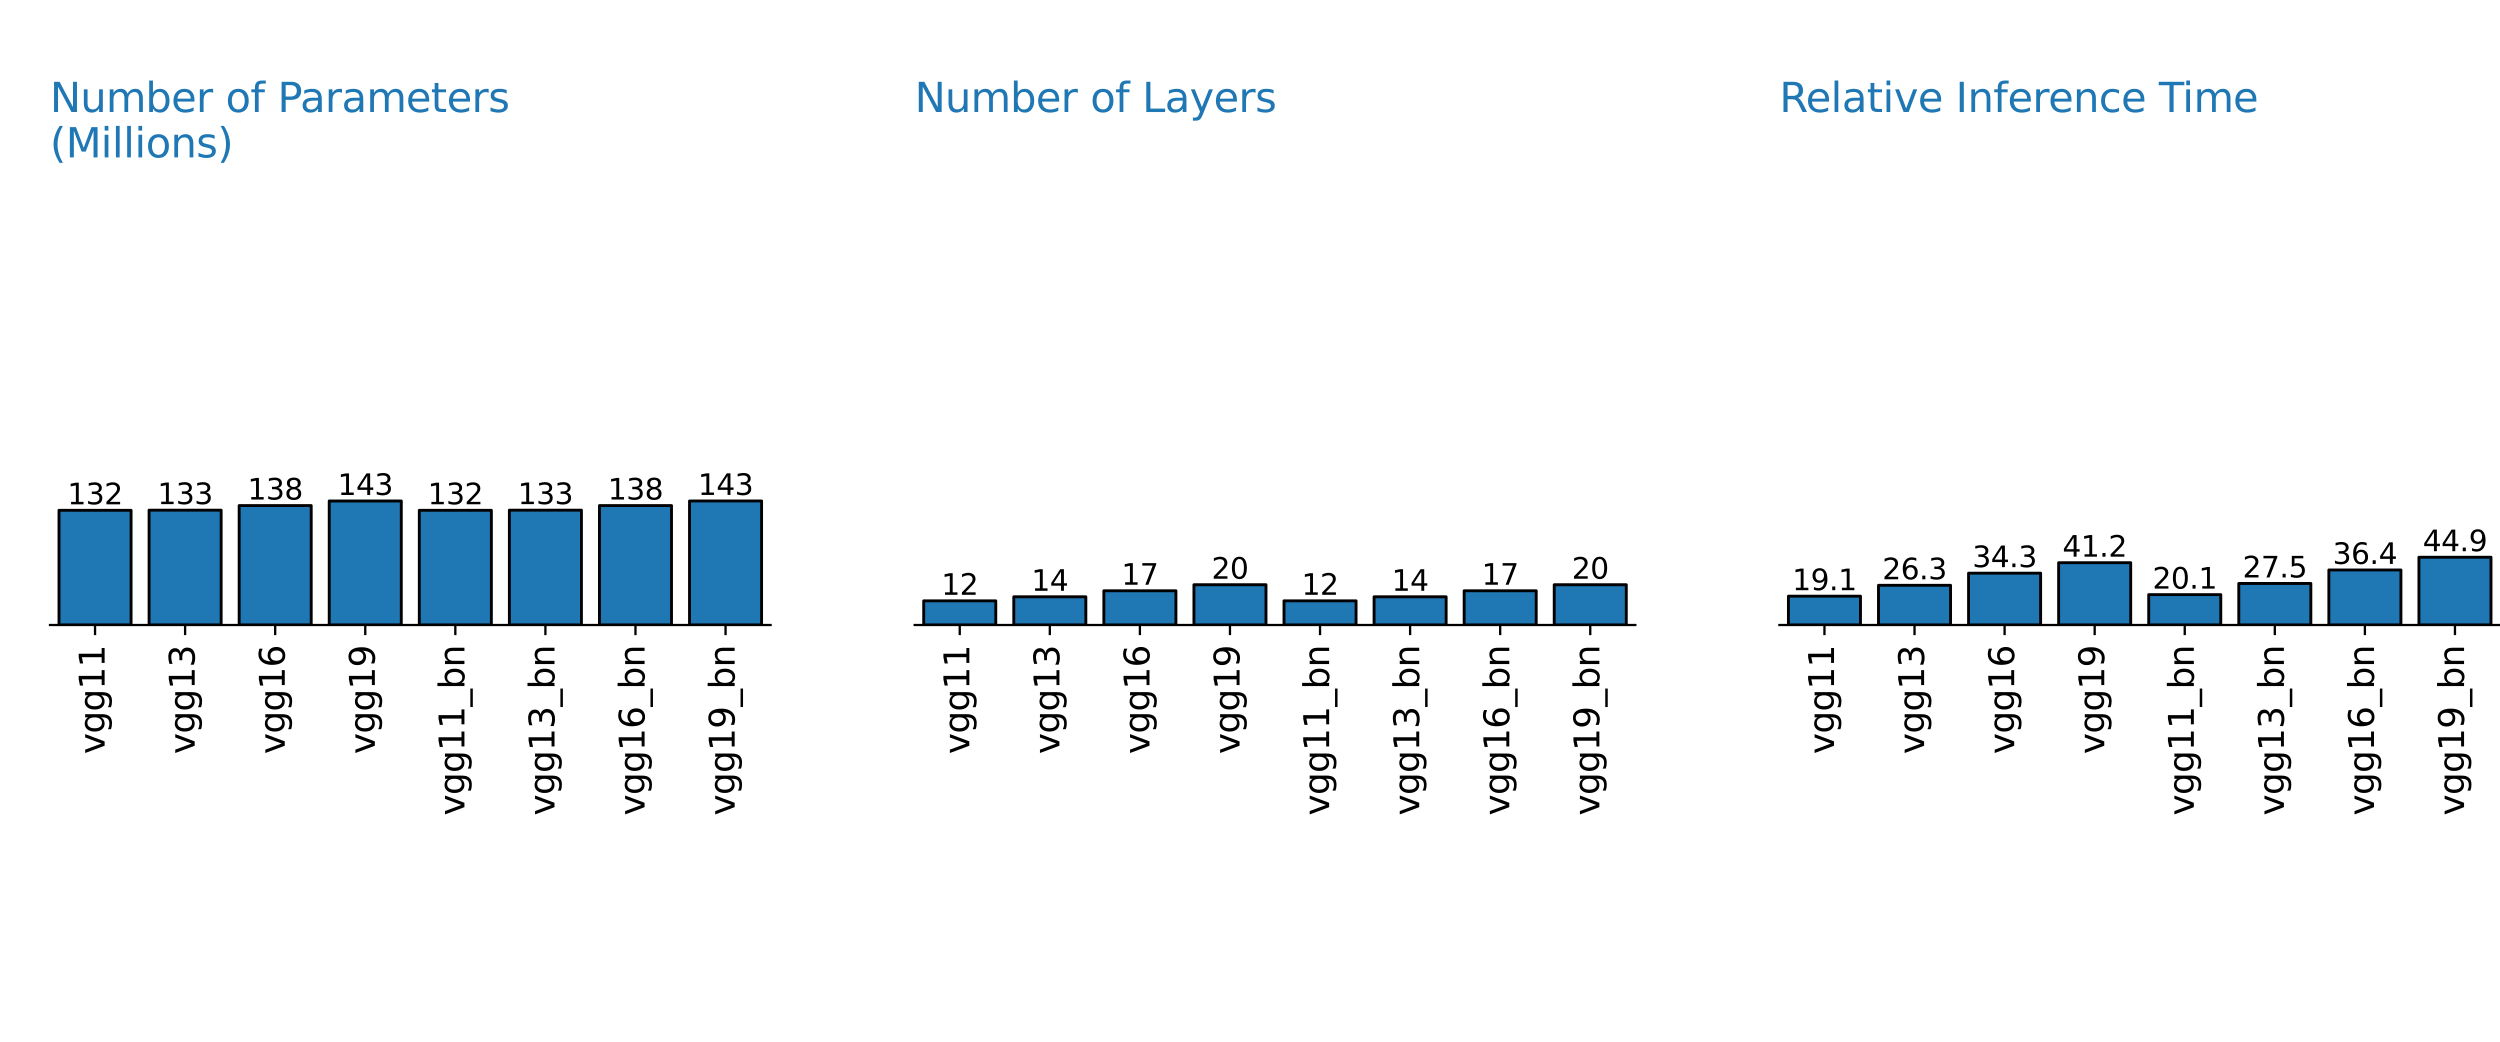 <?xml version="1.0" encoding="utf-8" standalone="no"?>
<!DOCTYPE svg PUBLIC "-//W3C//DTD SVG 1.1//EN"
  "http://www.w3.org/Graphics/SVG/1.1/DTD/svg11.dtd">
<svg xmlns:xlink="http://www.w3.org/1999/xlink" width="864pt" height="360pt" viewBox="0 0 864 360" xmlns="http://www.w3.org/2000/svg" version="1.1">
 <defs>
  <style type="text/css">*{stroke-linejoin: round; stroke-linecap: butt}</style>
 </defs>
 <g id="figure_1">
  <g id="patch_1">
   <path d="M 0 360 
L 864 360 
L 864 0 
L 0 0 
z
" style="fill: #ffffff"/>
  </g>
  <g id="axes_1">
   <g id="patch_2">
    <path d="M 17.28 216 
L 266.315 216 
L 266.315 7.2 
L 17.28 7.2 
z
" style="fill: #ffffff"/>
   </g>
   <g id="patch_3">
    <path d="M 20.393 216 
L 45.296 216 
L 45.296 176.366 
L 20.393 176.366 
z
" clip-path="url(#pbaff734fb9)" style="fill: #1f77b4; stroke: #000000; stroke-linejoin: miter"/>
   </g>
   <g id="patch_4">
    <path d="M 51.522 216 
L 76.426 216 
L 76.426 176.311 
L 51.522 176.311 
z
" clip-path="url(#pbaff734fb9)" style="fill: #1f77b4; stroke: #000000; stroke-linejoin: miter"/>
   </g>
   <g id="patch_5">
    <path d="M 82.652 216 
L 107.555 216 
L 107.555 174.727 
L 82.652 174.727 
z
" clip-path="url(#pbaff734fb9)" style="fill: #1f77b4; stroke: #000000; stroke-linejoin: miter"/>
   </g>
   <g id="patch_6">
    <path d="M 113.781 216 
L 138.685 216 
L 138.685 173.143 
L 113.781 173.143 
z
" clip-path="url(#pbaff734fb9)" style="fill: #1f77b4; stroke: #000000; stroke-linejoin: miter"/>
   </g>
   <g id="patch_7">
    <path d="M 144.911 216 
L 169.814 216 
L 169.814 176.364 
L 144.911 176.364 
z
" clip-path="url(#pbaff734fb9)" style="fill: #1f77b4; stroke: #000000; stroke-linejoin: miter"/>
   </g>
   <g id="patch_8">
    <path d="M 176.04 216 
L 200.944 216 
L 200.944 176.309 
L 176.04 176.309 
z
" clip-path="url(#pbaff734fb9)" style="fill: #1f77b4; stroke: #000000; stroke-linejoin: miter"/>
   </g>
   <g id="patch_9">
    <path d="M 207.169 216 
L 232.073 216 
L 232.073 174.724 
L 207.169 174.724 
z
" clip-path="url(#pbaff734fb9)" style="fill: #1f77b4; stroke: #000000; stroke-linejoin: miter"/>
   </g>
   <g id="patch_10">
    <path d="M 238.299 216 
L 263.202 216 
L 263.202 173.14 
L 238.299 173.14 
z
" clip-path="url(#pbaff734fb9)" style="fill: #1f77b4; stroke: #000000; stroke-linejoin: miter"/>
   </g>
   <g id="matplotlib.axis_1">
    <g id="xtick_1">
     <g id="line2d_1">
      <defs>
       <path id="m6447e805a1" d="M 0 0 
L 0 3.5 
" style="stroke: #000000; stroke-width: 0.8"/>
      </defs>
      <g>
       <use xlink:href="#m6447e805a1" x="32.845" y="216" style="stroke: #000000; stroke-width: 0.8"/>
      </g>
     </g>
     <g id="text_1">
      <!-- vgg11 -->
      <g transform="translate(36.156 260.609) rotate(-90) scale(0.12 -0.12)">
       <defs>
        <path id="DejaVuSans-76" d="M 191 3500 
L 800 3500 
L 1894 563 
L 2988 3500 
L 3597 3500 
L 2284 0 
L 1503 0 
L 191 3500 
z
" transform="scale(0.016)"/>
        <path id="DejaVuSans-67" d="M 2906 1791 
Q 2906 2416 2648 2759 
Q 2391 3103 1925 3103 
Q 1463 3103 1205 2759 
Q 947 2416 947 1791 
Q 947 1169 1205 825 
Q 1463 481 1925 481 
Q 2391 481 2648 825 
Q 2906 1169 2906 1791 
z
M 3481 434 
Q 3481 -459 3084 -895 
Q 2688 -1331 1869 -1331 
Q 1566 -1331 1297 -1286 
Q 1028 -1241 775 -1147 
L 775 -588 
Q 1028 -725 1275 -790 
Q 1522 -856 1778 -856 
Q 2344 -856 2625 -561 
Q 2906 -266 2906 331 
L 2906 616 
Q 2728 306 2450 153 
Q 2172 0 1784 0 
Q 1141 0 747 490 
Q 353 981 353 1791 
Q 353 2603 747 3093 
Q 1141 3584 1784 3584 
Q 2172 3584 2450 3431 
Q 2728 3278 2906 2969 
L 2906 3500 
L 3481 3500 
L 3481 434 
z
" transform="scale(0.016)"/>
        <path id="DejaVuSans-31" d="M 794 531 
L 1825 531 
L 1825 4091 
L 703 3866 
L 703 4441 
L 1819 4666 
L 2450 4666 
L 2450 531 
L 3481 531 
L 3481 0 
L 794 0 
L 794 531 
z
" transform="scale(0.016)"/>
       </defs>
       <use xlink:href="#DejaVuSans-76"/>
       <use xlink:href="#DejaVuSans-67" x="59.18"/>
       <use xlink:href="#DejaVuSans-67" x="122.656"/>
       <use xlink:href="#DejaVuSans-31" x="186.133"/>
       <use xlink:href="#DejaVuSans-31" x="249.756"/>
      </g>
     </g>
    </g>
    <g id="xtick_2">
     <g id="line2d_2">
      <g>
       <use xlink:href="#m6447e805a1" x="63.974" y="216" style="stroke: #000000; stroke-width: 0.8"/>
      </g>
     </g>
     <g id="text_2">
      <!-- vgg13 -->
      <g transform="translate(67.285 260.609) rotate(-90) scale(0.12 -0.12)">
       <defs>
        <path id="DejaVuSans-33" d="M 2597 2516 
Q 3050 2419 3304 2112 
Q 3559 1806 3559 1356 
Q 3559 666 3084 287 
Q 2609 -91 1734 -91 
Q 1441 -91 1130 -33 
Q 819 25 488 141 
L 488 750 
Q 750 597 1062 519 
Q 1375 441 1716 441 
Q 2309 441 2620 675 
Q 2931 909 2931 1356 
Q 2931 1769 2642 2001 
Q 2353 2234 1838 2234 
L 1294 2234 
L 1294 2753 
L 1863 2753 
Q 2328 2753 2575 2939 
Q 2822 3125 2822 3475 
Q 2822 3834 2567 4026 
Q 2313 4219 1838 4219 
Q 1578 4219 1281 4162 
Q 984 4106 628 3988 
L 628 4550 
Q 988 4650 1302 4700 
Q 1616 4750 1894 4750 
Q 2613 4750 3031 4423 
Q 3450 4097 3450 3541 
Q 3450 3153 3228 2886 
Q 3006 2619 2597 2516 
z
" transform="scale(0.016)"/>
       </defs>
       <use xlink:href="#DejaVuSans-76"/>
       <use xlink:href="#DejaVuSans-67" x="59.18"/>
       <use xlink:href="#DejaVuSans-67" x="122.656"/>
       <use xlink:href="#DejaVuSans-31" x="186.133"/>
       <use xlink:href="#DejaVuSans-33" x="249.756"/>
      </g>
     </g>
    </g>
    <g id="xtick_3">
     <g id="line2d_3">
      <g>
       <use xlink:href="#m6447e805a1" x="95.104" y="216" style="stroke: #000000; stroke-width: 0.8"/>
      </g>
     </g>
     <g id="text_3">
      <!-- vgg16 -->
      <g transform="translate(98.415 260.609) rotate(-90) scale(0.12 -0.12)">
       <defs>
        <path id="DejaVuSans-36" d="M 2113 2584 
Q 1688 2584 1439 2293 
Q 1191 2003 1191 1497 
Q 1191 994 1439 701 
Q 1688 409 2113 409 
Q 2538 409 2786 701 
Q 3034 994 3034 1497 
Q 3034 2003 2786 2293 
Q 2538 2584 2113 2584 
z
M 3366 4563 
L 3366 3988 
Q 3128 4100 2886 4159 
Q 2644 4219 2406 4219 
Q 1781 4219 1451 3797 
Q 1122 3375 1075 2522 
Q 1259 2794 1537 2939 
Q 1816 3084 2150 3084 
Q 2853 3084 3261 2657 
Q 3669 2231 3669 1497 
Q 3669 778 3244 343 
Q 2819 -91 2113 -91 
Q 1303 -91 875 529 
Q 447 1150 447 2328 
Q 447 3434 972 4092 
Q 1497 4750 2381 4750 
Q 2619 4750 2861 4703 
Q 3103 4656 3366 4563 
z
" transform="scale(0.016)"/>
       </defs>
       <use xlink:href="#DejaVuSans-76"/>
       <use xlink:href="#DejaVuSans-67" x="59.18"/>
       <use xlink:href="#DejaVuSans-67" x="122.656"/>
       <use xlink:href="#DejaVuSans-31" x="186.133"/>
       <use xlink:href="#DejaVuSans-36" x="249.756"/>
      </g>
     </g>
    </g>
    <g id="xtick_4">
     <g id="line2d_4">
      <g>
       <use xlink:href="#m6447e805a1" x="126.233" y="216" style="stroke: #000000; stroke-width: 0.8"/>
      </g>
     </g>
     <g id="text_4">
      <!-- vgg19 -->
      <g transform="translate(129.544 260.609) rotate(-90) scale(0.12 -0.12)">
       <defs>
        <path id="DejaVuSans-39" d="M 703 97 
L 703 672 
Q 941 559 1184 500 
Q 1428 441 1663 441 
Q 2288 441 2617 861 
Q 2947 1281 2994 2138 
Q 2813 1869 2534 1725 
Q 2256 1581 1919 1581 
Q 1219 1581 811 2004 
Q 403 2428 403 3163 
Q 403 3881 828 4315 
Q 1253 4750 1959 4750 
Q 2769 4750 3195 4129 
Q 3622 3509 3622 2328 
Q 3622 1225 3098 567 
Q 2575 -91 1691 -91 
Q 1453 -91 1209 -44 
Q 966 3 703 97 
z
M 1959 2075 
Q 2384 2075 2632 2365 
Q 2881 2656 2881 3163 
Q 2881 3666 2632 3958 
Q 2384 4250 1959 4250 
Q 1534 4250 1286 3958 
Q 1038 3666 1038 3163 
Q 1038 2656 1286 2365 
Q 1534 2075 1959 2075 
z
" transform="scale(0.016)"/>
       </defs>
       <use xlink:href="#DejaVuSans-76"/>
       <use xlink:href="#DejaVuSans-67" x="59.18"/>
       <use xlink:href="#DejaVuSans-67" x="122.656"/>
       <use xlink:href="#DejaVuSans-31" x="186.133"/>
       <use xlink:href="#DejaVuSans-39" x="249.756"/>
      </g>
     </g>
    </g>
    <g id="xtick_5">
     <g id="line2d_5">
      <g>
       <use xlink:href="#m6447e805a1" x="157.362" y="216" style="stroke: #000000; stroke-width: 0.8"/>
      </g>
     </g>
     <g id="text_5">
      <!-- vgg11_bn -->
      <g transform="translate(160.507 281.832) rotate(-90) scale(0.12 -0.12)">
       <defs>
        <path id="DejaVuSans-5f" d="M 3263 -1063 
L 3263 -1509 
L -63 -1509 
L -63 -1063 
L 3263 -1063 
z
" transform="scale(0.016)"/>
        <path id="DejaVuSans-62" d="M 3116 1747 
Q 3116 2381 2855 2742 
Q 2594 3103 2138 3103 
Q 1681 3103 1420 2742 
Q 1159 2381 1159 1747 
Q 1159 1113 1420 752 
Q 1681 391 2138 391 
Q 2594 391 2855 752 
Q 3116 1113 3116 1747 
z
M 1159 2969 
Q 1341 3281 1617 3432 
Q 1894 3584 2278 3584 
Q 2916 3584 3314 3078 
Q 3713 2572 3713 1747 
Q 3713 922 3314 415 
Q 2916 -91 2278 -91 
Q 1894 -91 1617 61 
Q 1341 213 1159 525 
L 1159 0 
L 581 0 
L 581 4863 
L 1159 4863 
L 1159 2969 
z
" transform="scale(0.016)"/>
        <path id="DejaVuSans-6e" d="M 3513 2113 
L 3513 0 
L 2938 0 
L 2938 2094 
Q 2938 2591 2744 2837 
Q 2550 3084 2163 3084 
Q 1697 3084 1428 2787 
Q 1159 2491 1159 1978 
L 1159 0 
L 581 0 
L 581 3500 
L 1159 3500 
L 1159 2956 
Q 1366 3272 1645 3428 
Q 1925 3584 2291 3584 
Q 2894 3584 3203 3211 
Q 3513 2838 3513 2113 
z
" transform="scale(0.016)"/>
       </defs>
       <use xlink:href="#DejaVuSans-76"/>
       <use xlink:href="#DejaVuSans-67" x="59.18"/>
       <use xlink:href="#DejaVuSans-67" x="122.656"/>
       <use xlink:href="#DejaVuSans-31" x="186.133"/>
       <use xlink:href="#DejaVuSans-31" x="249.756"/>
       <use xlink:href="#DejaVuSans-5f" x="313.379"/>
       <use xlink:href="#DejaVuSans-62" x="363.379"/>
       <use xlink:href="#DejaVuSans-6e" x="426.855"/>
      </g>
     </g>
    </g>
    <g id="xtick_6">
     <g id="line2d_6">
      <g>
       <use xlink:href="#m6447e805a1" x="188.492" y="216" style="stroke: #000000; stroke-width: 0.8"/>
      </g>
     </g>
     <g id="text_6">
      <!-- vgg13_bn -->
      <g transform="translate(191.636 281.832) rotate(-90) scale(0.12 -0.12)">
       <use xlink:href="#DejaVuSans-76"/>
       <use xlink:href="#DejaVuSans-67" x="59.18"/>
       <use xlink:href="#DejaVuSans-67" x="122.656"/>
       <use xlink:href="#DejaVuSans-31" x="186.133"/>
       <use xlink:href="#DejaVuSans-33" x="249.756"/>
       <use xlink:href="#DejaVuSans-5f" x="313.379"/>
       <use xlink:href="#DejaVuSans-62" x="363.379"/>
       <use xlink:href="#DejaVuSans-6e" x="426.855"/>
      </g>
     </g>
    </g>
    <g id="xtick_7">
     <g id="line2d_7">
      <g>
       <use xlink:href="#m6447e805a1" x="219.621" y="216" style="stroke: #000000; stroke-width: 0.8"/>
      </g>
     </g>
     <g id="text_7">
      <!-- vgg16_bn -->
      <g transform="translate(222.766 281.832) rotate(-90) scale(0.12 -0.12)">
       <use xlink:href="#DejaVuSans-76"/>
       <use xlink:href="#DejaVuSans-67" x="59.18"/>
       <use xlink:href="#DejaVuSans-67" x="122.656"/>
       <use xlink:href="#DejaVuSans-31" x="186.133"/>
       <use xlink:href="#DejaVuSans-36" x="249.756"/>
       <use xlink:href="#DejaVuSans-5f" x="313.379"/>
       <use xlink:href="#DejaVuSans-62" x="363.379"/>
       <use xlink:href="#DejaVuSans-6e" x="426.855"/>
      </g>
     </g>
    </g>
    <g id="xtick_8">
     <g id="line2d_8">
      <g>
       <use xlink:href="#m6447e805a1" x="250.751" y="216" style="stroke: #000000; stroke-width: 0.8"/>
      </g>
     </g>
     <g id="text_8">
      <!-- vgg19_bn -->
      <g transform="translate(253.895 281.832) rotate(-90) scale(0.12 -0.12)">
       <use xlink:href="#DejaVuSans-76"/>
       <use xlink:href="#DejaVuSans-67" x="59.18"/>
       <use xlink:href="#DejaVuSans-67" x="122.656"/>
       <use xlink:href="#DejaVuSans-31" x="186.133"/>
       <use xlink:href="#DejaVuSans-39" x="249.756"/>
       <use xlink:href="#DejaVuSans-5f" x="313.379"/>
       <use xlink:href="#DejaVuSans-62" x="363.379"/>
       <use xlink:href="#DejaVuSans-6e" x="426.855"/>
      </g>
     </g>
    </g>
   </g>
   <g id="matplotlib.axis_2"/>
   <g id="patch_11">
    <path d="M 17.28 216 
L 266.315 216 
" style="fill: none; stroke: #000000; stroke-width: 0.8; stroke-linejoin: miter; stroke-linecap: square"/>
   </g>
   <g id="text_9">
    <!-- Number of Parameters -->
    <g style="fill: #1f77b4" transform="translate(17.28 38.718) scale(0.14 -0.14)">
     <defs>
      <path id="DejaVuSans-4e" d="M 628 4666 
L 1478 4666 
L 3547 763 
L 3547 4666 
L 4159 4666 
L 4159 0 
L 3309 0 
L 1241 3903 
L 1241 0 
L 628 0 
L 628 4666 
z
" transform="scale(0.016)"/>
      <path id="DejaVuSans-75" d="M 544 1381 
L 544 3500 
L 1119 3500 
L 1119 1403 
Q 1119 906 1312 657 
Q 1506 409 1894 409 
Q 2359 409 2629 706 
Q 2900 1003 2900 1516 
L 2900 3500 
L 3475 3500 
L 3475 0 
L 2900 0 
L 2900 538 
Q 2691 219 2414 64 
Q 2138 -91 1772 -91 
Q 1169 -91 856 284 
Q 544 659 544 1381 
z
M 1991 3584 
L 1991 3584 
z
" transform="scale(0.016)"/>
      <path id="DejaVuSans-6d" d="M 3328 2828 
Q 3544 3216 3844 3400 
Q 4144 3584 4550 3584 
Q 5097 3584 5394 3201 
Q 5691 2819 5691 2113 
L 5691 0 
L 5113 0 
L 5113 2094 
Q 5113 2597 4934 2840 
Q 4756 3084 4391 3084 
Q 3944 3084 3684 2787 
Q 3425 2491 3425 1978 
L 3425 0 
L 2847 0 
L 2847 2094 
Q 2847 2600 2669 2842 
Q 2491 3084 2119 3084 
Q 1678 3084 1418 2786 
Q 1159 2488 1159 1978 
L 1159 0 
L 581 0 
L 581 3500 
L 1159 3500 
L 1159 2956 
Q 1356 3278 1631 3431 
Q 1906 3584 2284 3584 
Q 2666 3584 2933 3390 
Q 3200 3197 3328 2828 
z
" transform="scale(0.016)"/>
      <path id="DejaVuSans-65" d="M 3597 1894 
L 3597 1613 
L 953 1613 
Q 991 1019 1311 708 
Q 1631 397 2203 397 
Q 2534 397 2845 478 
Q 3156 559 3463 722 
L 3463 178 
Q 3153 47 2828 -22 
Q 2503 -91 2169 -91 
Q 1331 -91 842 396 
Q 353 884 353 1716 
Q 353 2575 817 3079 
Q 1281 3584 2069 3584 
Q 2775 3584 3186 3129 
Q 3597 2675 3597 1894 
z
M 3022 2063 
Q 3016 2534 2758 2815 
Q 2500 3097 2075 3097 
Q 1594 3097 1305 2825 
Q 1016 2553 972 2059 
L 3022 2063 
z
" transform="scale(0.016)"/>
      <path id="DejaVuSans-72" d="M 2631 2963 
Q 2534 3019 2420 3045 
Q 2306 3072 2169 3072 
Q 1681 3072 1420 2755 
Q 1159 2438 1159 1844 
L 1159 0 
L 581 0 
L 581 3500 
L 1159 3500 
L 1159 2956 
Q 1341 3275 1631 3429 
Q 1922 3584 2338 3584 
Q 2397 3584 2469 3576 
Q 2541 3569 2628 3553 
L 2631 2963 
z
" transform="scale(0.016)"/>
      <path id="DejaVuSans-20" transform="scale(0.016)"/>
      <path id="DejaVuSans-6f" d="M 1959 3097 
Q 1497 3097 1228 2736 
Q 959 2375 959 1747 
Q 959 1119 1226 758 
Q 1494 397 1959 397 
Q 2419 397 2687 759 
Q 2956 1122 2956 1747 
Q 2956 2369 2687 2733 
Q 2419 3097 1959 3097 
z
M 1959 3584 
Q 2709 3584 3137 3096 
Q 3566 2609 3566 1747 
Q 3566 888 3137 398 
Q 2709 -91 1959 -91 
Q 1206 -91 779 398 
Q 353 888 353 1747 
Q 353 2609 779 3096 
Q 1206 3584 1959 3584 
z
" transform="scale(0.016)"/>
      <path id="DejaVuSans-66" d="M 2375 4863 
L 2375 4384 
L 1825 4384 
Q 1516 4384 1395 4259 
Q 1275 4134 1275 3809 
L 1275 3500 
L 2222 3500 
L 2222 3053 
L 1275 3053 
L 1275 0 
L 697 0 
L 697 3053 
L 147 3053 
L 147 3500 
L 697 3500 
L 697 3744 
Q 697 4328 969 4595 
Q 1241 4863 1831 4863 
L 2375 4863 
z
" transform="scale(0.016)"/>
      <path id="DejaVuSans-50" d="M 1259 4147 
L 1259 2394 
L 2053 2394 
Q 2494 2394 2734 2622 
Q 2975 2850 2975 3272 
Q 2975 3691 2734 3919 
Q 2494 4147 2053 4147 
L 1259 4147 
z
M 628 4666 
L 2053 4666 
Q 2838 4666 3239 4311 
Q 3641 3956 3641 3272 
Q 3641 2581 3239 2228 
Q 2838 1875 2053 1875 
L 1259 1875 
L 1259 0 
L 628 0 
L 628 4666 
z
" transform="scale(0.016)"/>
      <path id="DejaVuSans-61" d="M 2194 1759 
Q 1497 1759 1228 1600 
Q 959 1441 959 1056 
Q 959 750 1161 570 
Q 1363 391 1709 391 
Q 2188 391 2477 730 
Q 2766 1069 2766 1631 
L 2766 1759 
L 2194 1759 
z
M 3341 1997 
L 3341 0 
L 2766 0 
L 2766 531 
Q 2569 213 2275 61 
Q 1981 -91 1556 -91 
Q 1019 -91 701 211 
Q 384 513 384 1019 
Q 384 1609 779 1909 
Q 1175 2209 1959 2209 
L 2766 2209 
L 2766 2266 
Q 2766 2663 2505 2880 
Q 2244 3097 1772 3097 
Q 1472 3097 1187 3025 
Q 903 2953 641 2809 
L 641 3341 
Q 956 3463 1253 3523 
Q 1550 3584 1831 3584 
Q 2591 3584 2966 3190 
Q 3341 2797 3341 1997 
z
" transform="scale(0.016)"/>
      <path id="DejaVuSans-74" d="M 1172 4494 
L 1172 3500 
L 2356 3500 
L 2356 3053 
L 1172 3053 
L 1172 1153 
Q 1172 725 1289 603 
Q 1406 481 1766 481 
L 2356 481 
L 2356 0 
L 1766 0 
Q 1100 0 847 248 
Q 594 497 594 1153 
L 594 3053 
L 172 3053 
L 172 3500 
L 594 3500 
L 594 4494 
L 1172 4494 
z
" transform="scale(0.016)"/>
      <path id="DejaVuSans-73" d="M 2834 3397 
L 2834 2853 
Q 2591 2978 2328 3040 
Q 2066 3103 1784 3103 
Q 1356 3103 1142 2972 
Q 928 2841 928 2578 
Q 928 2378 1081 2264 
Q 1234 2150 1697 2047 
L 1894 2003 
Q 2506 1872 2764 1633 
Q 3022 1394 3022 966 
Q 3022 478 2636 193 
Q 2250 -91 1575 -91 
Q 1294 -91 989 -36 
Q 684 19 347 128 
L 347 722 
Q 666 556 975 473 
Q 1284 391 1588 391 
Q 1994 391 2212 530 
Q 2431 669 2431 922 
Q 2431 1156 2273 1281 
Q 2116 1406 1581 1522 
L 1381 1569 
Q 847 1681 609 1914 
Q 372 2147 372 2553 
Q 372 3047 722 3315 
Q 1072 3584 1716 3584 
Q 2034 3584 2315 3537 
Q 2597 3491 2834 3397 
z
" transform="scale(0.016)"/>
     </defs>
     <use xlink:href="#DejaVuSans-4e"/>
     <use xlink:href="#DejaVuSans-75" x="74.805"/>
     <use xlink:href="#DejaVuSans-6d" x="138.184"/>
     <use xlink:href="#DejaVuSans-62" x="235.596"/>
     <use xlink:href="#DejaVuSans-65" x="299.072"/>
     <use xlink:href="#DejaVuSans-72" x="360.596"/>
     <use xlink:href="#DejaVuSans-20" x="401.709"/>
     <use xlink:href="#DejaVuSans-6f" x="433.496"/>
     <use xlink:href="#DejaVuSans-66" x="494.678"/>
     <use xlink:href="#DejaVuSans-20" x="529.883"/>
     <use xlink:href="#DejaVuSans-50" x="561.67"/>
     <use xlink:href="#DejaVuSans-61" x="617.473"/>
     <use xlink:href="#DejaVuSans-72" x="678.752"/>
     <use xlink:href="#DejaVuSans-61" x="719.865"/>
     <use xlink:href="#DejaVuSans-6d" x="781.145"/>
     <use xlink:href="#DejaVuSans-65" x="878.557"/>
     <use xlink:href="#DejaVuSans-74" x="940.08"/>
     <use xlink:href="#DejaVuSans-65" x="979.289"/>
     <use xlink:href="#DejaVuSans-72" x="1040.812"/>
     <use xlink:href="#DejaVuSans-73" x="1081.926"/>
    </g>
    <!-- (Millions) -->
    <g style="fill: #1f77b4" transform="translate(17.28 54.395) scale(0.14 -0.14)">
     <defs>
      <path id="DejaVuSans-28" d="M 1984 4856 
Q 1566 4138 1362 3434 
Q 1159 2731 1159 2009 
Q 1159 1288 1364 580 
Q 1569 -128 1984 -844 
L 1484 -844 
Q 1016 -109 783 600 
Q 550 1309 550 2009 
Q 550 2706 781 3412 
Q 1013 4119 1484 4856 
L 1984 4856 
z
" transform="scale(0.016)"/>
      <path id="DejaVuSans-4d" d="M 628 4666 
L 1569 4666 
L 2759 1491 
L 3956 4666 
L 4897 4666 
L 4897 0 
L 4281 0 
L 4281 4097 
L 3078 897 
L 2444 897 
L 1241 4097 
L 1241 0 
L 628 0 
L 628 4666 
z
" transform="scale(0.016)"/>
      <path id="DejaVuSans-69" d="M 603 3500 
L 1178 3500 
L 1178 0 
L 603 0 
L 603 3500 
z
M 603 4863 
L 1178 4863 
L 1178 4134 
L 603 4134 
L 603 4863 
z
" transform="scale(0.016)"/>
      <path id="DejaVuSans-6c" d="M 603 4863 
L 1178 4863 
L 1178 0 
L 603 0 
L 603 4863 
z
" transform="scale(0.016)"/>
      <path id="DejaVuSans-29" d="M 513 4856 
L 1013 4856 
Q 1481 4119 1714 3412 
Q 1947 2706 1947 2009 
Q 1947 1309 1714 600 
Q 1481 -109 1013 -844 
L 513 -844 
Q 928 -128 1133 580 
Q 1338 1288 1338 2009 
Q 1338 2731 1133 3434 
Q 928 4138 513 4856 
z
" transform="scale(0.016)"/>
     </defs>
     <use xlink:href="#DejaVuSans-28"/>
     <use xlink:href="#DejaVuSans-4d" x="39.014"/>
     <use xlink:href="#DejaVuSans-69" x="125.293"/>
     <use xlink:href="#DejaVuSans-6c" x="153.076"/>
     <use xlink:href="#DejaVuSans-6c" x="180.859"/>
     <use xlink:href="#DejaVuSans-69" x="208.643"/>
     <use xlink:href="#DejaVuSans-6f" x="236.426"/>
     <use xlink:href="#DejaVuSans-6e" x="297.607"/>
     <use xlink:href="#DejaVuSans-73" x="360.986"/>
     <use xlink:href="#DejaVuSans-29" x="413.086"/>
    </g>
   </g>
   <g id="text_10">
    <!-- 132 -->
    <g transform="translate(23.301 174.286) scale(0.1 -0.1)">
     <defs>
      <path id="DejaVuSans-32" d="M 1228 531 
L 3431 531 
L 3431 0 
L 469 0 
L 469 531 
Q 828 903 1448 1529 
Q 2069 2156 2228 2338 
Q 2531 2678 2651 2914 
Q 2772 3150 2772 3378 
Q 2772 3750 2511 3984 
Q 2250 4219 1831 4219 
Q 1534 4219 1204 4116 
Q 875 4013 500 3803 
L 500 4441 
Q 881 4594 1212 4672 
Q 1544 4750 1819 4750 
Q 2544 4750 2975 4387 
Q 3406 4025 3406 3419 
Q 3406 3131 3298 2873 
Q 3191 2616 2906 2266 
Q 2828 2175 2409 1742 
Q 1991 1309 1228 531 
z
" transform="scale(0.016)"/>
     </defs>
     <use xlink:href="#DejaVuSans-31"/>
     <use xlink:href="#DejaVuSans-33" x="63.623"/>
     <use xlink:href="#DejaVuSans-32" x="127.246"/>
    </g>
   </g>
   <g id="text_11">
    <!-- 133 -->
    <g transform="translate(54.43 174.231) scale(0.1 -0.1)">
     <use xlink:href="#DejaVuSans-31"/>
     <use xlink:href="#DejaVuSans-33" x="63.623"/>
     <use xlink:href="#DejaVuSans-33" x="127.246"/>
    </g>
   </g>
   <g id="text_12">
    <!-- 138 -->
    <g transform="translate(85.56 172.647) scale(0.1 -0.1)">
     <defs>
      <path id="DejaVuSans-38" d="M 2034 2216 
Q 1584 2216 1326 1975 
Q 1069 1734 1069 1313 
Q 1069 891 1326 650 
Q 1584 409 2034 409 
Q 2484 409 2743 651 
Q 3003 894 3003 1313 
Q 3003 1734 2745 1975 
Q 2488 2216 2034 2216 
z
M 1403 2484 
Q 997 2584 770 2862 
Q 544 3141 544 3541 
Q 544 4100 942 4425 
Q 1341 4750 2034 4750 
Q 2731 4750 3128 4425 
Q 3525 4100 3525 3541 
Q 3525 3141 3298 2862 
Q 3072 2584 2669 2484 
Q 3125 2378 3379 2068 
Q 3634 1759 3634 1313 
Q 3634 634 3220 271 
Q 2806 -91 2034 -91 
Q 1263 -91 848 271 
Q 434 634 434 1313 
Q 434 1759 690 2068 
Q 947 2378 1403 2484 
z
M 1172 3481 
Q 1172 3119 1398 2916 
Q 1625 2713 2034 2713 
Q 2441 2713 2670 2916 
Q 2900 3119 2900 3481 
Q 2900 3844 2670 4047 
Q 2441 4250 2034 4250 
Q 1625 4250 1398 4047 
Q 1172 3844 1172 3481 
z
" transform="scale(0.016)"/>
     </defs>
     <use xlink:href="#DejaVuSans-31"/>
     <use xlink:href="#DejaVuSans-33" x="63.623"/>
     <use xlink:href="#DejaVuSans-38" x="127.246"/>
    </g>
   </g>
   <g id="text_13">
    <!-- 143 -->
    <g transform="translate(116.689 171.063) scale(0.1 -0.1)">
     <defs>
      <path id="DejaVuSans-34" d="M 2419 4116 
L 825 1625 
L 2419 1625 
L 2419 4116 
z
M 2253 4666 
L 3047 4666 
L 3047 1625 
L 3713 1625 
L 3713 1100 
L 3047 1100 
L 3047 0 
L 2419 0 
L 2419 1100 
L 313 1100 
L 313 1709 
L 2253 4666 
z
" transform="scale(0.016)"/>
     </defs>
     <use xlink:href="#DejaVuSans-31"/>
     <use xlink:href="#DejaVuSans-34" x="63.623"/>
     <use xlink:href="#DejaVuSans-33" x="127.246"/>
    </g>
   </g>
   <g id="text_14">
    <!-- 132 -->
    <g transform="translate(147.819 174.284) scale(0.1 -0.1)">
     <use xlink:href="#DejaVuSans-31"/>
     <use xlink:href="#DejaVuSans-33" x="63.623"/>
     <use xlink:href="#DejaVuSans-32" x="127.246"/>
    </g>
   </g>
   <g id="text_15">
    <!-- 133 -->
    <g transform="translate(178.948 174.229) scale(0.1 -0.1)">
     <use xlink:href="#DejaVuSans-31"/>
     <use xlink:href="#DejaVuSans-33" x="63.623"/>
     <use xlink:href="#DejaVuSans-33" x="127.246"/>
    </g>
   </g>
   <g id="text_16">
    <!-- 138 -->
    <g transform="translate(210.077 172.645) scale(0.1 -0.1)">
     <use xlink:href="#DejaVuSans-31"/>
     <use xlink:href="#DejaVuSans-33" x="63.623"/>
     <use xlink:href="#DejaVuSans-38" x="127.246"/>
    </g>
   </g>
   <g id="text_17">
    <!-- 143 -->
    <g transform="translate(241.207 171.06) scale(0.1 -0.1)">
     <use xlink:href="#DejaVuSans-31"/>
     <use xlink:href="#DejaVuSans-34" x="63.623"/>
     <use xlink:href="#DejaVuSans-33" x="127.246"/>
    </g>
   </g>
  </g>
  <g id="axes_2">
   <g id="patch_12">
    <path d="M 316.122 216 
L 565.158 216 
L 565.158 7.2 
L 316.122 7.2 
z
" style="fill: #ffffff"/>
   </g>
   <g id="patch_13">
    <path d="M 319.235 216 
L 344.139 216 
L 344.139 207.648 
L 319.235 207.648 
z
" clip-path="url(#p5f59b52144)" style="fill: #1f77b4; stroke: #000000; stroke-linejoin: miter"/>
   </g>
   <g id="patch_14">
    <path d="M 350.365 216 
L 375.268 216 
L 375.268 206.256 
L 350.365 206.256 
z
" clip-path="url(#p5f59b52144)" style="fill: #1f77b4; stroke: #000000; stroke-linejoin: miter"/>
   </g>
   <g id="patch_15">
    <path d="M 381.494 216 
L 406.398 216 
L 406.398 204.168 
L 381.494 204.168 
z
" clip-path="url(#p5f59b52144)" style="fill: #1f77b4; stroke: #000000; stroke-linejoin: miter"/>
   </g>
   <g id="patch_16">
    <path d="M 412.624 216 
L 437.527 216 
L 437.527 202.08 
L 412.624 202.08 
z
" clip-path="url(#p5f59b52144)" style="fill: #1f77b4; stroke: #000000; stroke-linejoin: miter"/>
   </g>
   <g id="patch_17">
    <path d="M 443.753 216 
L 468.656 216 
L 468.656 207.648 
L 443.753 207.648 
z
" clip-path="url(#p5f59b52144)" style="fill: #1f77b4; stroke: #000000; stroke-linejoin: miter"/>
   </g>
   <g id="patch_18">
    <path d="M 474.882 216 
L 499.786 216 
L 499.786 206.256 
L 474.882 206.256 
z
" clip-path="url(#p5f59b52144)" style="fill: #1f77b4; stroke: #000000; stroke-linejoin: miter"/>
   </g>
   <g id="patch_19">
    <path d="M 506.012 216 
L 530.915 216 
L 530.915 204.168 
L 506.012 204.168 
z
" clip-path="url(#p5f59b52144)" style="fill: #1f77b4; stroke: #000000; stroke-linejoin: miter"/>
   </g>
   <g id="patch_20">
    <path d="M 537.141 216 
L 562.045 216 
L 562.045 202.08 
L 537.141 202.08 
z
" clip-path="url(#p5f59b52144)" style="fill: #1f77b4; stroke: #000000; stroke-linejoin: miter"/>
   </g>
   <g id="matplotlib.axis_3">
    <g id="xtick_9">
     <g id="line2d_9">
      <g>
       <use xlink:href="#m6447e805a1" x="331.687" y="216" style="stroke: #000000; stroke-width: 0.8"/>
      </g>
     </g>
     <g id="text_18">
      <!-- vgg11 -->
      <g transform="translate(334.998 260.609) rotate(-90) scale(0.12 -0.12)">
       <use xlink:href="#DejaVuSans-76"/>
       <use xlink:href="#DejaVuSans-67" x="59.18"/>
       <use xlink:href="#DejaVuSans-67" x="122.656"/>
       <use xlink:href="#DejaVuSans-31" x="186.133"/>
       <use xlink:href="#DejaVuSans-31" x="249.756"/>
      </g>
     </g>
    </g>
    <g id="xtick_10">
     <g id="line2d_10">
      <g>
       <use xlink:href="#m6447e805a1" x="362.816" y="216" style="stroke: #000000; stroke-width: 0.8"/>
      </g>
     </g>
     <g id="text_19">
      <!-- vgg13 -->
      <g transform="translate(366.128 260.609) rotate(-90) scale(0.12 -0.12)">
       <use xlink:href="#DejaVuSans-76"/>
       <use xlink:href="#DejaVuSans-67" x="59.18"/>
       <use xlink:href="#DejaVuSans-67" x="122.656"/>
       <use xlink:href="#DejaVuSans-31" x="186.133"/>
       <use xlink:href="#DejaVuSans-33" x="249.756"/>
      </g>
     </g>
    </g>
    <g id="xtick_11">
     <g id="line2d_11">
      <g>
       <use xlink:href="#m6447e805a1" x="393.946" y="216" style="stroke: #000000; stroke-width: 0.8"/>
      </g>
     </g>
     <g id="text_20">
      <!-- vgg16 -->
      <g transform="translate(397.257 260.609) rotate(-90) scale(0.12 -0.12)">
       <use xlink:href="#DejaVuSans-76"/>
       <use xlink:href="#DejaVuSans-67" x="59.18"/>
       <use xlink:href="#DejaVuSans-67" x="122.656"/>
       <use xlink:href="#DejaVuSans-31" x="186.133"/>
       <use xlink:href="#DejaVuSans-36" x="249.756"/>
      </g>
     </g>
    </g>
    <g id="xtick_12">
     <g id="line2d_12">
      <g>
       <use xlink:href="#m6447e805a1" x="425.075" y="216" style="stroke: #000000; stroke-width: 0.8"/>
      </g>
     </g>
     <g id="text_21">
      <!-- vgg19 -->
      <g transform="translate(428.387 260.609) rotate(-90) scale(0.12 -0.12)">
       <use xlink:href="#DejaVuSans-76"/>
       <use xlink:href="#DejaVuSans-67" x="59.18"/>
       <use xlink:href="#DejaVuSans-67" x="122.656"/>
       <use xlink:href="#DejaVuSans-31" x="186.133"/>
       <use xlink:href="#DejaVuSans-39" x="249.756"/>
      </g>
     </g>
    </g>
    <g id="xtick_13">
     <g id="line2d_13">
      <g>
       <use xlink:href="#m6447e805a1" x="456.205" y="216" style="stroke: #000000; stroke-width: 0.8"/>
      </g>
     </g>
     <g id="text_22">
      <!-- vgg11_bn -->
      <g transform="translate(459.349 281.832) rotate(-90) scale(0.12 -0.12)">
       <use xlink:href="#DejaVuSans-76"/>
       <use xlink:href="#DejaVuSans-67" x="59.18"/>
       <use xlink:href="#DejaVuSans-67" x="122.656"/>
       <use xlink:href="#DejaVuSans-31" x="186.133"/>
       <use xlink:href="#DejaVuSans-31" x="249.756"/>
       <use xlink:href="#DejaVuSans-5f" x="313.379"/>
       <use xlink:href="#DejaVuSans-62" x="363.379"/>
       <use xlink:href="#DejaVuSans-6e" x="426.855"/>
      </g>
     </g>
    </g>
    <g id="xtick_14">
     <g id="line2d_14">
      <g>
       <use xlink:href="#m6447e805a1" x="487.334" y="216" style="stroke: #000000; stroke-width: 0.8"/>
      </g>
     </g>
     <g id="text_23">
      <!-- vgg13_bn -->
      <g transform="translate(490.478 281.832) rotate(-90) scale(0.12 -0.12)">
       <use xlink:href="#DejaVuSans-76"/>
       <use xlink:href="#DejaVuSans-67" x="59.18"/>
       <use xlink:href="#DejaVuSans-67" x="122.656"/>
       <use xlink:href="#DejaVuSans-31" x="186.133"/>
       <use xlink:href="#DejaVuSans-33" x="249.756"/>
       <use xlink:href="#DejaVuSans-5f" x="313.379"/>
       <use xlink:href="#DejaVuSans-62" x="363.379"/>
       <use xlink:href="#DejaVuSans-6e" x="426.855"/>
      </g>
     </g>
    </g>
    <g id="xtick_15">
     <g id="line2d_15">
      <g>
       <use xlink:href="#m6447e805a1" x="518.464" y="216" style="stroke: #000000; stroke-width: 0.8"/>
      </g>
     </g>
     <g id="text_24">
      <!-- vgg16_bn -->
      <g transform="translate(521.608 281.832) rotate(-90) scale(0.12 -0.12)">
       <use xlink:href="#DejaVuSans-76"/>
       <use xlink:href="#DejaVuSans-67" x="59.18"/>
       <use xlink:href="#DejaVuSans-67" x="122.656"/>
       <use xlink:href="#DejaVuSans-31" x="186.133"/>
       <use xlink:href="#DejaVuSans-36" x="249.756"/>
       <use xlink:href="#DejaVuSans-5f" x="313.379"/>
       <use xlink:href="#DejaVuSans-62" x="363.379"/>
       <use xlink:href="#DejaVuSans-6e" x="426.855"/>
      </g>
     </g>
    </g>
    <g id="xtick_16">
     <g id="line2d_16">
      <g>
       <use xlink:href="#m6447e805a1" x="549.593" y="216" style="stroke: #000000; stroke-width: 0.8"/>
      </g>
     </g>
     <g id="text_25">
      <!-- vgg19_bn -->
      <g transform="translate(552.737 281.832) rotate(-90) scale(0.12 -0.12)">
       <use xlink:href="#DejaVuSans-76"/>
       <use xlink:href="#DejaVuSans-67" x="59.18"/>
       <use xlink:href="#DejaVuSans-67" x="122.656"/>
       <use xlink:href="#DejaVuSans-31" x="186.133"/>
       <use xlink:href="#DejaVuSans-39" x="249.756"/>
       <use xlink:href="#DejaVuSans-5f" x="313.379"/>
       <use xlink:href="#DejaVuSans-62" x="363.379"/>
       <use xlink:href="#DejaVuSans-6e" x="426.855"/>
      </g>
     </g>
    </g>
   </g>
   <g id="matplotlib.axis_4"/>
   <g id="patch_21">
    <path d="M 316.122 216 
L 565.158 216 
" style="fill: none; stroke: #000000; stroke-width: 0.8; stroke-linejoin: miter; stroke-linecap: square"/>
   </g>
   <g id="text_26">
    <!-- Number of Layers -->
    <g style="fill: #1f77b4" transform="translate(316.122 38.718) scale(0.14 -0.14)">
     <defs>
      <path id="DejaVuSans-4c" d="M 628 4666 
L 1259 4666 
L 1259 531 
L 3531 531 
L 3531 0 
L 628 0 
L 628 4666 
z
" transform="scale(0.016)"/>
      <path id="DejaVuSans-79" d="M 2059 -325 
Q 1816 -950 1584 -1140 
Q 1353 -1331 966 -1331 
L 506 -1331 
L 506 -850 
L 844 -850 
Q 1081 -850 1212 -737 
Q 1344 -625 1503 -206 
L 1606 56 
L 191 3500 
L 800 3500 
L 1894 763 
L 2988 3500 
L 3597 3500 
L 2059 -325 
z
" transform="scale(0.016)"/>
     </defs>
     <use xlink:href="#DejaVuSans-4e"/>
     <use xlink:href="#DejaVuSans-75" x="74.805"/>
     <use xlink:href="#DejaVuSans-6d" x="138.184"/>
     <use xlink:href="#DejaVuSans-62" x="235.596"/>
     <use xlink:href="#DejaVuSans-65" x="299.072"/>
     <use xlink:href="#DejaVuSans-72" x="360.596"/>
     <use xlink:href="#DejaVuSans-20" x="401.709"/>
     <use xlink:href="#DejaVuSans-6f" x="433.496"/>
     <use xlink:href="#DejaVuSans-66" x="494.678"/>
     <use xlink:href="#DejaVuSans-20" x="529.883"/>
     <use xlink:href="#DejaVuSans-4c" x="561.67"/>
     <use xlink:href="#DejaVuSans-61" x="617.383"/>
     <use xlink:href="#DejaVuSans-79" x="678.662"/>
     <use xlink:href="#DejaVuSans-65" x="737.842"/>
     <use xlink:href="#DejaVuSans-72" x="799.365"/>
     <use xlink:href="#DejaVuSans-73" x="840.479"/>
    </g>
   </g>
   <g id="text_27">
    <!-- 12 -->
    <g transform="translate(325.325 205.568) scale(0.1 -0.1)">
     <use xlink:href="#DejaVuSans-31"/>
     <use xlink:href="#DejaVuSans-32" x="63.623"/>
    </g>
   </g>
   <g id="text_28">
    <!-- 14 -->
    <g transform="translate(356.454 204.176) scale(0.1 -0.1)">
     <use xlink:href="#DejaVuSans-31"/>
     <use xlink:href="#DejaVuSans-34" x="63.623"/>
    </g>
   </g>
   <g id="text_29">
    <!-- 17 -->
    <g transform="translate(387.583 202.088) scale(0.1 -0.1)">
     <defs>
      <path id="DejaVuSans-37" d="M 525 4666 
L 3525 4666 
L 3525 4397 
L 1831 0 
L 1172 0 
L 2766 4134 
L 525 4134 
L 525 4666 
z
" transform="scale(0.016)"/>
     </defs>
     <use xlink:href="#DejaVuSans-31"/>
     <use xlink:href="#DejaVuSans-37" x="63.623"/>
    </g>
   </g>
   <g id="text_30">
    <!-- 20 -->
    <g transform="translate(418.713 200) scale(0.1 -0.1)">
     <defs>
      <path id="DejaVuSans-30" d="M 2034 4250 
Q 1547 4250 1301 3770 
Q 1056 3291 1056 2328 
Q 1056 1369 1301 889 
Q 1547 409 2034 409 
Q 2525 409 2770 889 
Q 3016 1369 3016 2328 
Q 3016 3291 2770 3770 
Q 2525 4250 2034 4250 
z
M 2034 4750 
Q 2819 4750 3233 4129 
Q 3647 3509 3647 2328 
Q 3647 1150 3233 529 
Q 2819 -91 2034 -91 
Q 1250 -91 836 529 
Q 422 1150 422 2328 
Q 422 3509 836 4129 
Q 1250 4750 2034 4750 
z
" transform="scale(0.016)"/>
     </defs>
     <use xlink:href="#DejaVuSans-32"/>
     <use xlink:href="#DejaVuSans-30" x="63.623"/>
    </g>
   </g>
   <g id="text_31">
    <!-- 12 -->
    <g transform="translate(449.842 205.568) scale(0.1 -0.1)">
     <use xlink:href="#DejaVuSans-31"/>
     <use xlink:href="#DejaVuSans-32" x="63.623"/>
    </g>
   </g>
   <g id="text_32">
    <!-- 14 -->
    <g transform="translate(480.972 204.176) scale(0.1 -0.1)">
     <use xlink:href="#DejaVuSans-31"/>
     <use xlink:href="#DejaVuSans-34" x="63.623"/>
    </g>
   </g>
   <g id="text_33">
    <!-- 17 -->
    <g transform="translate(512.101 202.088) scale(0.1 -0.1)">
     <use xlink:href="#DejaVuSans-31"/>
     <use xlink:href="#DejaVuSans-37" x="63.623"/>
    </g>
   </g>
   <g id="text_34">
    <!-- 20 -->
    <g transform="translate(543.23 200) scale(0.1 -0.1)">
     <use xlink:href="#DejaVuSans-32"/>
     <use xlink:href="#DejaVuSans-30" x="63.623"/>
    </g>
   </g>
  </g>
  <g id="axes_3">
   <g id="patch_22">
    <path d="M 614.965 216 
L 864 216 
L 864 7.2 
L 614.965 7.2 
z
" style="fill: #ffffff"/>
   </g>
   <g id="patch_23">
    <path d="M 618.078 216 
L 642.981 216 
L 642.981 206.043 
L 618.078 206.043 
z
" clip-path="url(#p9033465447)" style="fill: #1f77b4; stroke: #000000; stroke-linejoin: miter"/>
   </g>
   <g id="patch_24">
    <path d="M 649.207 216 
L 674.111 216 
L 674.111 202.283 
L 649.207 202.283 
z
" clip-path="url(#p9033465447)" style="fill: #1f77b4; stroke: #000000; stroke-linejoin: miter"/>
   </g>
   <g id="patch_25">
    <path d="M 680.336 216 
L 705.24 216 
L 705.24 198.089 
L 680.336 198.089 
z
" clip-path="url(#p9033465447)" style="fill: #1f77b4; stroke: #000000; stroke-linejoin: miter"/>
   </g>
   <g id="patch_26">
    <path d="M 711.466 216 
L 736.369 216 
L 736.369 194.473 
L 711.466 194.473 
z
" clip-path="url(#p9033465447)" style="fill: #1f77b4; stroke: #000000; stroke-linejoin: miter"/>
   </g>
   <g id="patch_27">
    <path d="M 742.595 216 
L 767.499 216 
L 767.499 205.512 
L 742.595 205.512 
z
" clip-path="url(#p9033465447)" style="fill: #1f77b4; stroke: #000000; stroke-linejoin: miter"/>
   </g>
   <g id="patch_28">
    <path d="M 773.725 216 
L 798.628 216 
L 798.628 201.647 
L 773.725 201.647 
z
" clip-path="url(#p9033465447)" style="fill: #1f77b4; stroke: #000000; stroke-linejoin: miter"/>
   </g>
   <g id="patch_29">
    <path d="M 804.854 216 
L 829.758 216 
L 829.758 196.982 
L 804.854 196.982 
z
" clip-path="url(#p9033465447)" style="fill: #1f77b4; stroke: #000000; stroke-linejoin: miter"/>
   </g>
   <g id="patch_30">
    <path d="M 835.984 216 
L 860.887 216 
L 860.887 192.585 
L 835.984 192.585 
z
" clip-path="url(#p9033465447)" style="fill: #1f77b4; stroke: #000000; stroke-linejoin: miter"/>
   </g>
   <g id="matplotlib.axis_5">
    <g id="xtick_17">
     <g id="line2d_17">
      <g>
       <use xlink:href="#m6447e805a1" x="630.529" y="216" style="stroke: #000000; stroke-width: 0.8"/>
      </g>
     </g>
     <g id="text_35">
      <!-- vgg11 -->
      <g transform="translate(633.841 260.609) rotate(-90) scale(0.12 -0.12)">
       <use xlink:href="#DejaVuSans-76"/>
       <use xlink:href="#DejaVuSans-67" x="59.18"/>
       <use xlink:href="#DejaVuSans-67" x="122.656"/>
       <use xlink:href="#DejaVuSans-31" x="186.133"/>
       <use xlink:href="#DejaVuSans-31" x="249.756"/>
      </g>
     </g>
    </g>
    <g id="xtick_18">
     <g id="line2d_18">
      <g>
       <use xlink:href="#m6447e805a1" x="661.659" y="216" style="stroke: #000000; stroke-width: 0.8"/>
      </g>
     </g>
     <g id="text_36">
      <!-- vgg13 -->
      <g transform="translate(664.97 260.609) rotate(-90) scale(0.12 -0.12)">
       <use xlink:href="#DejaVuSans-76"/>
       <use xlink:href="#DejaVuSans-67" x="59.18"/>
       <use xlink:href="#DejaVuSans-67" x="122.656"/>
       <use xlink:href="#DejaVuSans-31" x="186.133"/>
       <use xlink:href="#DejaVuSans-33" x="249.756"/>
      </g>
     </g>
    </g>
    <g id="xtick_19">
     <g id="line2d_19">
      <g>
       <use xlink:href="#m6447e805a1" x="692.788" y="216" style="stroke: #000000; stroke-width: 0.8"/>
      </g>
     </g>
     <g id="text_37">
      <!-- vgg16 -->
      <g transform="translate(696.099 260.609) rotate(-90) scale(0.12 -0.12)">
       <use xlink:href="#DejaVuSans-76"/>
       <use xlink:href="#DejaVuSans-67" x="59.18"/>
       <use xlink:href="#DejaVuSans-67" x="122.656"/>
       <use xlink:href="#DejaVuSans-31" x="186.133"/>
       <use xlink:href="#DejaVuSans-36" x="249.756"/>
      </g>
     </g>
    </g>
    <g id="xtick_20">
     <g id="line2d_20">
      <g>
       <use xlink:href="#m6447e805a1" x="723.918" y="216" style="stroke: #000000; stroke-width: 0.8"/>
      </g>
     </g>
     <g id="text_38">
      <!-- vgg19 -->
      <g transform="translate(727.229 260.609) rotate(-90) scale(0.12 -0.12)">
       <use xlink:href="#DejaVuSans-76"/>
       <use xlink:href="#DejaVuSans-67" x="59.18"/>
       <use xlink:href="#DejaVuSans-67" x="122.656"/>
       <use xlink:href="#DejaVuSans-31" x="186.133"/>
       <use xlink:href="#DejaVuSans-39" x="249.756"/>
      </g>
     </g>
    </g>
    <g id="xtick_21">
     <g id="line2d_21">
      <g>
       <use xlink:href="#m6447e805a1" x="755.047" y="216" style="stroke: #000000; stroke-width: 0.8"/>
      </g>
     </g>
     <g id="text_39">
      <!-- vgg11_bn -->
      <g transform="translate(758.191 281.832) rotate(-90) scale(0.12 -0.12)">
       <use xlink:href="#DejaVuSans-76"/>
       <use xlink:href="#DejaVuSans-67" x="59.18"/>
       <use xlink:href="#DejaVuSans-67" x="122.656"/>
       <use xlink:href="#DejaVuSans-31" x="186.133"/>
       <use xlink:href="#DejaVuSans-31" x="249.756"/>
       <use xlink:href="#DejaVuSans-5f" x="313.379"/>
       <use xlink:href="#DejaVuSans-62" x="363.379"/>
       <use xlink:href="#DejaVuSans-6e" x="426.855"/>
      </g>
     </g>
    </g>
    <g id="xtick_22">
     <g id="line2d_22">
      <g>
       <use xlink:href="#m6447e805a1" x="786.176" y="216" style="stroke: #000000; stroke-width: 0.8"/>
      </g>
     </g>
     <g id="text_40">
      <!-- vgg13_bn -->
      <g transform="translate(789.321 281.832) rotate(-90) scale(0.12 -0.12)">
       <use xlink:href="#DejaVuSans-76"/>
       <use xlink:href="#DejaVuSans-67" x="59.18"/>
       <use xlink:href="#DejaVuSans-67" x="122.656"/>
       <use xlink:href="#DejaVuSans-31" x="186.133"/>
       <use xlink:href="#DejaVuSans-33" x="249.756"/>
       <use xlink:href="#DejaVuSans-5f" x="313.379"/>
       <use xlink:href="#DejaVuSans-62" x="363.379"/>
       <use xlink:href="#DejaVuSans-6e" x="426.855"/>
      </g>
     </g>
    </g>
    <g id="xtick_23">
     <g id="line2d_23">
      <g>
       <use xlink:href="#m6447e805a1" x="817.306" y="216" style="stroke: #000000; stroke-width: 0.8"/>
      </g>
     </g>
     <g id="text_41">
      <!-- vgg16_bn -->
      <g transform="translate(820.45 281.832) rotate(-90) scale(0.12 -0.12)">
       <use xlink:href="#DejaVuSans-76"/>
       <use xlink:href="#DejaVuSans-67" x="59.18"/>
       <use xlink:href="#DejaVuSans-67" x="122.656"/>
       <use xlink:href="#DejaVuSans-31" x="186.133"/>
       <use xlink:href="#DejaVuSans-36" x="249.756"/>
       <use xlink:href="#DejaVuSans-5f" x="313.379"/>
       <use xlink:href="#DejaVuSans-62" x="363.379"/>
       <use xlink:href="#DejaVuSans-6e" x="426.855"/>
      </g>
     </g>
    </g>
    <g id="xtick_24">
     <g id="line2d_24">
      <g>
       <use xlink:href="#m6447e805a1" x="848.435" y="216" style="stroke: #000000; stroke-width: 0.8"/>
      </g>
     </g>
     <g id="text_42">
      <!-- vgg19_bn -->
      <g transform="translate(851.58 281.832) rotate(-90) scale(0.12 -0.12)">
       <use xlink:href="#DejaVuSans-76"/>
       <use xlink:href="#DejaVuSans-67" x="59.18"/>
       <use xlink:href="#DejaVuSans-67" x="122.656"/>
       <use xlink:href="#DejaVuSans-31" x="186.133"/>
       <use xlink:href="#DejaVuSans-39" x="249.756"/>
       <use xlink:href="#DejaVuSans-5f" x="313.379"/>
       <use xlink:href="#DejaVuSans-62" x="363.379"/>
       <use xlink:href="#DejaVuSans-6e" x="426.855"/>
      </g>
     </g>
    </g>
   </g>
   <g id="matplotlib.axis_6"/>
   <g id="patch_31">
    <path d="M 614.965 216 
L 864 216 
" style="fill: none; stroke: #000000; stroke-width: 0.8; stroke-linejoin: miter; stroke-linecap: square"/>
   </g>
   <g id="text_43">
    <!-- Relative Inference Time -->
    <g style="fill: #1f77b4" transform="translate(614.965 38.718) scale(0.14 -0.14)">
     <defs>
      <path id="DejaVuSans-52" d="M 2841 2188 
Q 3044 2119 3236 1894 
Q 3428 1669 3622 1275 
L 4263 0 
L 3584 0 
L 2988 1197 
Q 2756 1666 2539 1819 
Q 2322 1972 1947 1972 
L 1259 1972 
L 1259 0 
L 628 0 
L 628 4666 
L 2053 4666 
Q 2853 4666 3247 4331 
Q 3641 3997 3641 3322 
Q 3641 2881 3436 2590 
Q 3231 2300 2841 2188 
z
M 1259 4147 
L 1259 2491 
L 2053 2491 
Q 2509 2491 2742 2702 
Q 2975 2913 2975 3322 
Q 2975 3731 2742 3939 
Q 2509 4147 2053 4147 
L 1259 4147 
z
" transform="scale(0.016)"/>
      <path id="DejaVuSans-49" d="M 628 4666 
L 1259 4666 
L 1259 0 
L 628 0 
L 628 4666 
z
" transform="scale(0.016)"/>
      <path id="DejaVuSans-63" d="M 3122 3366 
L 3122 2828 
Q 2878 2963 2633 3030 
Q 2388 3097 2138 3097 
Q 1578 3097 1268 2742 
Q 959 2388 959 1747 
Q 959 1106 1268 751 
Q 1578 397 2138 397 
Q 2388 397 2633 464 
Q 2878 531 3122 666 
L 3122 134 
Q 2881 22 2623 -34 
Q 2366 -91 2075 -91 
Q 1284 -91 818 406 
Q 353 903 353 1747 
Q 353 2603 823 3093 
Q 1294 3584 2113 3584 
Q 2378 3584 2631 3529 
Q 2884 3475 3122 3366 
z
" transform="scale(0.016)"/>
      <path id="DejaVuSans-54" d="M -19 4666 
L 3928 4666 
L 3928 4134 
L 2272 4134 
L 2272 0 
L 1638 0 
L 1638 4134 
L -19 4134 
L -19 4666 
z
" transform="scale(0.016)"/>
     </defs>
     <use xlink:href="#DejaVuSans-52"/>
     <use xlink:href="#DejaVuSans-65" x="64.982"/>
     <use xlink:href="#DejaVuSans-6c" x="126.506"/>
     <use xlink:href="#DejaVuSans-61" x="154.289"/>
     <use xlink:href="#DejaVuSans-74" x="215.568"/>
     <use xlink:href="#DejaVuSans-69" x="254.777"/>
     <use xlink:href="#DejaVuSans-76" x="282.561"/>
     <use xlink:href="#DejaVuSans-65" x="341.74"/>
     <use xlink:href="#DejaVuSans-20" x="403.264"/>
     <use xlink:href="#DejaVuSans-49" x="435.051"/>
     <use xlink:href="#DejaVuSans-6e" x="464.543"/>
     <use xlink:href="#DejaVuSans-66" x="527.922"/>
     <use xlink:href="#DejaVuSans-65" x="563.127"/>
     <use xlink:href="#DejaVuSans-72" x="624.65"/>
     <use xlink:href="#DejaVuSans-65" x="663.514"/>
     <use xlink:href="#DejaVuSans-6e" x="725.037"/>
     <use xlink:href="#DejaVuSans-63" x="788.416"/>
     <use xlink:href="#DejaVuSans-65" x="843.396"/>
     <use xlink:href="#DejaVuSans-20" x="904.92"/>
     <use xlink:href="#DejaVuSans-54" x="936.707"/>
     <use xlink:href="#DejaVuSans-69" x="994.666"/>
     <use xlink:href="#DejaVuSans-6d" x="1022.449"/>
     <use xlink:href="#DejaVuSans-65" x="1119.861"/>
    </g>
   </g>
   <g id="text_44">
    <!-- 19.1 -->
    <g transform="translate(619.397 203.963) scale(0.1 -0.1)">
     <defs>
      <path id="DejaVuSans-2e" d="M 684 794 
L 1344 794 
L 1344 0 
L 684 0 
L 684 794 
z
" transform="scale(0.016)"/>
     </defs>
     <use xlink:href="#DejaVuSans-31"/>
     <use xlink:href="#DejaVuSans-39" x="63.623"/>
     <use xlink:href="#DejaVuSans-2e" x="127.246"/>
     <use xlink:href="#DejaVuSans-31" x="159.033"/>
    </g>
   </g>
   <g id="text_45">
    <!-- 26.3 -->
    <g transform="translate(650.526 200.203) scale(0.1 -0.1)">
     <use xlink:href="#DejaVuSans-32"/>
     <use xlink:href="#DejaVuSans-36" x="63.623"/>
     <use xlink:href="#DejaVuSans-2e" x="127.246"/>
     <use xlink:href="#DejaVuSans-33" x="159.033"/>
    </g>
   </g>
   <g id="text_46">
    <!-- 34.3 -->
    <g transform="translate(681.655 196.009) scale(0.1 -0.1)">
     <use xlink:href="#DejaVuSans-33"/>
     <use xlink:href="#DejaVuSans-34" x="63.623"/>
     <use xlink:href="#DejaVuSans-2e" x="127.246"/>
     <use xlink:href="#DejaVuSans-33" x="159.033"/>
    </g>
   </g>
   <g id="text_47">
    <!-- 41.2 -->
    <g transform="translate(712.785 192.393) scale(0.1 -0.1)">
     <use xlink:href="#DejaVuSans-34"/>
     <use xlink:href="#DejaVuSans-31" x="63.623"/>
     <use xlink:href="#DejaVuSans-2e" x="127.246"/>
     <use xlink:href="#DejaVuSans-32" x="159.033"/>
    </g>
   </g>
   <g id="text_48">
    <!-- 20.1 -->
    <g transform="translate(743.914 203.432) scale(0.1 -0.1)">
     <use xlink:href="#DejaVuSans-32"/>
     <use xlink:href="#DejaVuSans-30" x="63.623"/>
     <use xlink:href="#DejaVuSans-2e" x="127.246"/>
     <use xlink:href="#DejaVuSans-31" x="159.033"/>
    </g>
   </g>
   <g id="text_49">
    <!-- 27.5 -->
    <g transform="translate(775.044 199.567) scale(0.1 -0.1)">
     <defs>
      <path id="DejaVuSans-35" d="M 691 4666 
L 3169 4666 
L 3169 4134 
L 1269 4134 
L 1269 2991 
Q 1406 3038 1543 3061 
Q 1681 3084 1819 3084 
Q 2600 3084 3056 2656 
Q 3513 2228 3513 1497 
Q 3513 744 3044 326 
Q 2575 -91 1722 -91 
Q 1428 -91 1123 -41 
Q 819 9 494 109 
L 494 744 
Q 775 591 1075 516 
Q 1375 441 1709 441 
Q 2250 441 2565 725 
Q 2881 1009 2881 1497 
Q 2881 1984 2565 2268 
Q 2250 2553 1709 2553 
Q 1456 2553 1204 2497 
Q 953 2441 691 2322 
L 691 4666 
z
" transform="scale(0.016)"/>
     </defs>
     <use xlink:href="#DejaVuSans-32"/>
     <use xlink:href="#DejaVuSans-37" x="63.623"/>
     <use xlink:href="#DejaVuSans-2e" x="127.246"/>
     <use xlink:href="#DejaVuSans-35" x="159.033"/>
    </g>
   </g>
   <g id="text_50">
    <!-- 36.4 -->
    <g transform="translate(806.173 194.902) scale(0.1 -0.1)">
     <use xlink:href="#DejaVuSans-33"/>
     <use xlink:href="#DejaVuSans-36" x="63.623"/>
     <use xlink:href="#DejaVuSans-2e" x="127.246"/>
     <use xlink:href="#DejaVuSans-34" x="159.033"/>
    </g>
   </g>
   <g id="text_51">
    <!-- 44.9 -->
    <g transform="translate(837.302 190.505) scale(0.1 -0.1)">
     <use xlink:href="#DejaVuSans-34"/>
     <use xlink:href="#DejaVuSans-34" x="63.623"/>
     <use xlink:href="#DejaVuSans-2e" x="127.246"/>
     <use xlink:href="#DejaVuSans-39" x="159.033"/>
    </g>
   </g>
  </g>
 </g>
 <defs>
  <clipPath id="pbaff734fb9">
   <rect x="17.28" y="7.2" width="249.035" height="208.8"/>
  </clipPath>
  <clipPath id="p5f59b52144">
   <rect x="316.122" y="7.2" width="249.035" height="208.8"/>
  </clipPath>
  <clipPath id="p9033465447">
   <rect x="614.965" y="7.2" width="249.035" height="208.8"/>
  </clipPath>
 </defs>
</svg>
